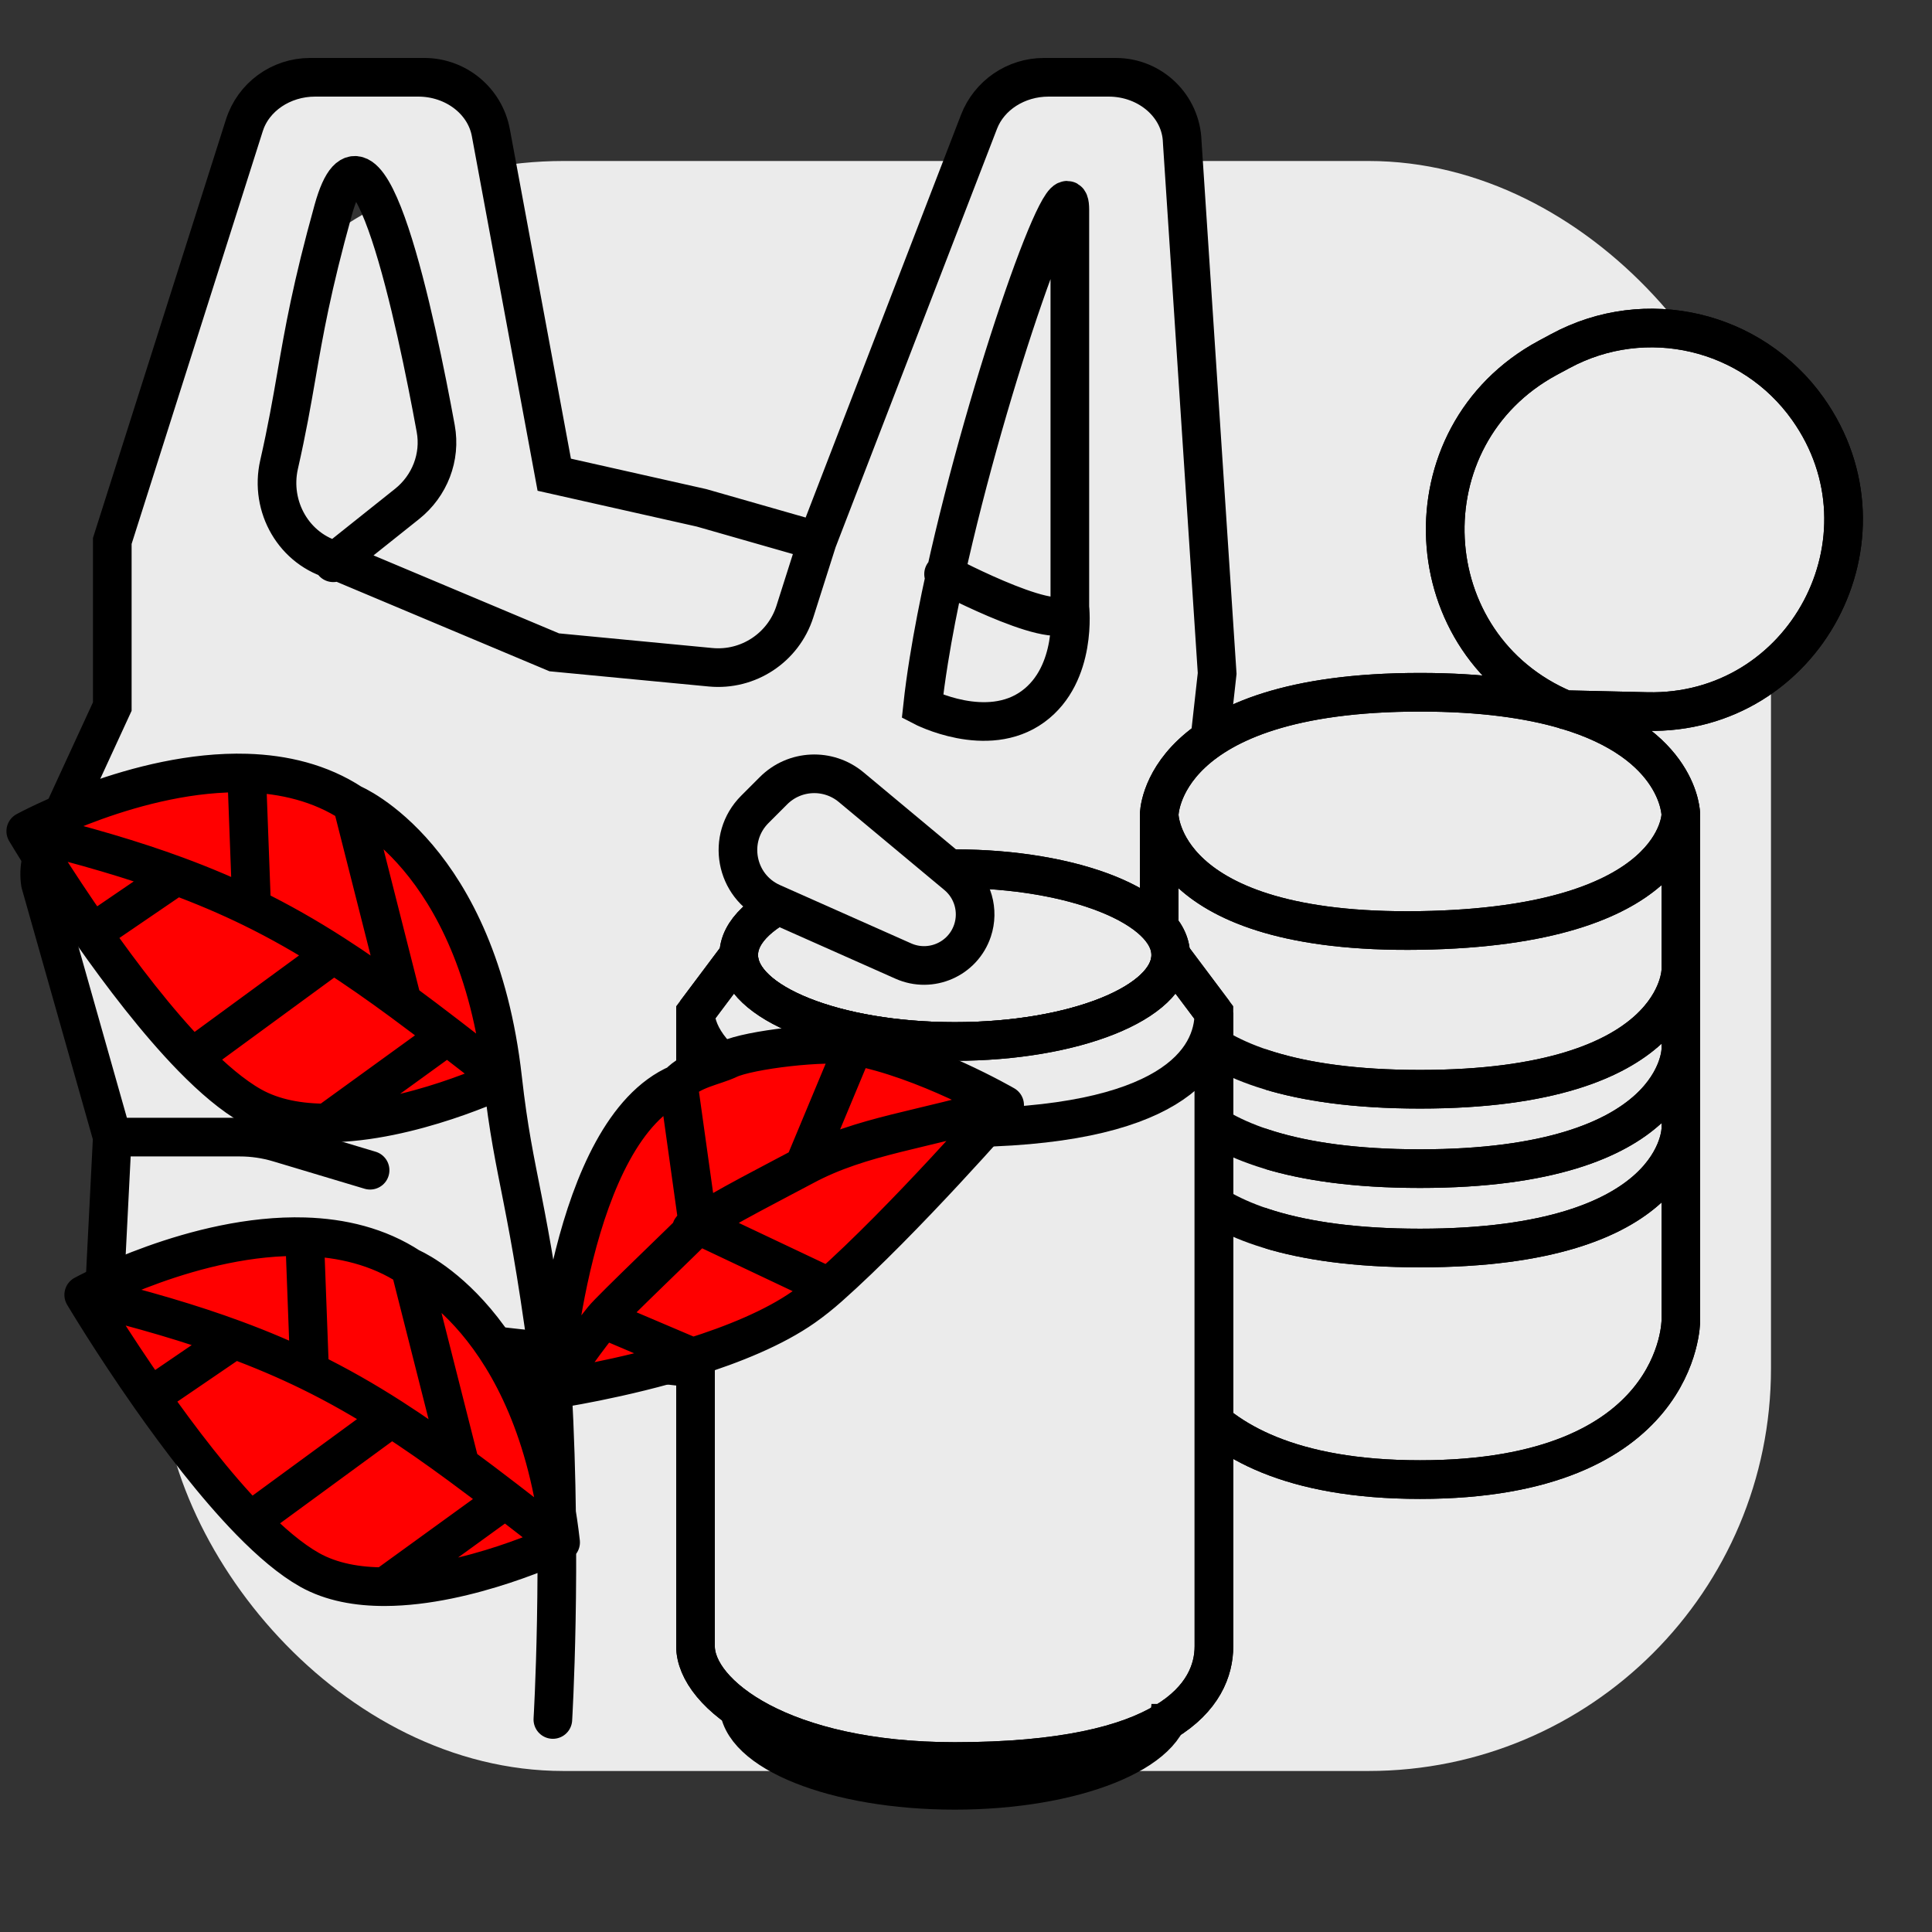 <svg viewBox="0 0 100 100" fill="none" xmlns="http://www.w3.org/2000/svg">
<rect x="0" y="0" width="100" height="100" fill="#333333" stroke="none"/>
<g clip-path="url(#clip0_7610_85236)">
<rect x="8.333" y="8.333" width="83.333" height="83.333" rx="20.833" fill="#EBEBEB"/>
<path fill-rule="evenodd" clip-rule="evenodd" d="M54.275 4H57.38C59.447 4 61.137 5.481 61.191 7.338L63 34.857L62.465 39.668L61.094 52L62.945 67.25C62.979 68.428 62.339 69.54 61.248 70.193L52.817 75.248C52.011 75.731 51.031 75.92 50.075 75.777L36.312 70.857L21.062 69.143L8.565 69.555C6.926 69.31 5.653 68.138 5.418 66.658L5.812 58.857L2.092 45.724C2.031 45.34 2.043 44.948 2.128 44.567L5.812 36.571V28L12.648 6.487C13.115 5.015 14.611 4 16.313 4H21.645C23.509 4 25.1 5.212 25.406 6.865L28.688 24.571L36.312 26.286L42.304 28L50.673 6.305C51.206 4.925 52.651 4 54.275 4ZM17.392 29.016L21.066 26.087C22.242 25.151 22.824 23.66 22.553 22.182C21.563 16.766 19.015 4.507 17.25 10.857C16.133 14.874 15.739 17.151 15.344 19.429C15.101 20.831 14.857 22.234 14.445 24.044C13.948 26.229 15.22 28.458 17.392 29.016ZM55.375 10.857C55.375 10.857 55.375 23.395 55.375 31.429C55.375 33.143 48.933 29.739 48.933 29.739C51.162 19.616 55.375 7.798 55.375 10.857Z" fill="#EBEBEB"/>
<path d="M17.25 29.129L17.392 29.016M42.304 28L41.144 31.651C40.549 33.522 38.73 34.724 36.776 34.537L28.688 33.764L17.392 29.016M42.304 28L50.673 6.305M42.304 28L36.312 26.286L28.688 24.571L25.406 6.865M55.375 31.429C55.375 23.395 55.375 14.659 55.375 10.857M55.375 31.429C55.375 23.395 55.375 10.857 55.375 10.857M55.375 31.429C55.375 33.143 48.933 29.739 48.933 29.739M55.375 31.429C55.375 31.429 55.78 34.883 53.469 36.571C51.087 38.312 47.75 36.571 47.75 36.571C47.831 35.82 47.941 35.021 48.075 34.188C48.3 32.783 48.594 31.281 48.933 29.739M55.375 10.857C55.375 7.798 51.162 19.616 48.933 29.739M48.839 29.714L48.933 29.739M54.275 4H57.38M54.275 4C52.651 4 51.206 4.925 50.673 6.305M54.275 4H54.033C52.544 4 51.209 4.916 50.673 6.305V6.305M57.38 4C59.447 4 61.137 5.481 61.191 7.338M57.38 4H57.754C59.614 4 61.137 5.479 61.191 7.338V7.338M61.191 7.338L63 34.857L62.465 39.668L61.094 52M62.945 67.25C62.979 68.428 62.339 69.54 61.248 70.193M62.945 67.25V67.25C62.979 68.419 62.379 69.515 61.376 70.117L61.248 70.193M62.945 67.25L61.094 52M61.248 70.193L52.817 75.248M52.817 75.248C52.011 75.731 51.031 75.92 50.075 75.777M52.817 75.248V75.248C52.006 75.734 51.051 75.923 50.116 75.783L50.075 75.777M50.075 75.777L36.312 70.857L21.062 69.143L8.565 69.555M8.565 69.555C6.926 69.31 5.653 68.138 5.418 66.658M8.565 69.555L8.3 69.516C6.819 69.294 5.653 68.138 5.418 66.658V66.658M5.418 66.658L5.812 58.857M2.092 45.724C2.031 45.34 2.043 44.948 2.128 44.567M2.092 45.724V45.724C2.031 45.34 2.044 44.947 2.128 44.567V44.567M2.092 45.724L5.812 58.857M2.128 44.567L5.812 36.571V28L12.648 6.487M12.648 6.487C13.115 5.015 14.611 4 16.313 4M12.648 6.487V6.487C13.118 5.006 14.493 4 16.047 4H16.313M16.313 4H21.645M21.645 4C23.509 4 25.1 5.212 25.406 6.865M21.645 4H21.961C23.65 4 25.098 5.205 25.406 6.865V6.865M17.392 29.016L21.066 26.087C22.242 25.151 22.824 23.66 22.553 22.182C21.563 16.766 19.015 4.507 17.25 10.857C16.133 14.874 15.739 17.151 15.344 19.429C15.101 20.831 14.857 22.234 14.445 24.044C13.948 26.229 15.22 28.458 17.392 29.016V29.016ZM61.094 52L55.004 53.369C53.993 53.596 52.944 53.596 51.933 53.369L47.3 52.327C46.34 52.111 45.436 51.696 44.648 51.107L40.125 47.731M5.812 58.857H12.411C13.092 58.857 13.769 58.956 14.421 59.152L19.156 60.571" stroke="black" stroke-width="2" stroke-linecap="round"/>
<path d="M9.746 45.5L12.89 38" stroke="#EBEBEB" stroke-width="2" stroke-linecap="round"/>
<path d="M80.113 18.521C72.637 22.551 73.168 33.447 81 36.73L85.249 36.829C93.408 37.018 98.297 27.826 93.578 21.166C90.679 17.075 85.183 15.788 80.769 18.168L80.113 18.521Z" fill="#EBEBEB"/>
<path d="M73.5 48.16C60 48.376 60 42.175 60 42.175V50.214C60 50.214 60 56.379 73.5 56.379C87 56.379 87 50.214 87 50.214V42.175C87 42.175 87 47.943 73.5 48.16Z" fill="#EBEBEB"/>
<path d="M60 50.214V50.854V53.711V54.324C60 54.324 60 60.488 73.5 60.488C87 60.488 87 54.324 87 54.324V53.711V50.854V50.214C87 50.214 87 56.379 73.5 56.379C60 56.379 60 50.214 60 50.214Z" fill="#EBEBEB"/>
<path d="M60 54.324V58.433C60 58.433 60 64.597 73.5 64.597C87 64.597 87 58.433 87 58.433V58.127V54.324C87 54.324 87 60.488 73.5 60.488C60 60.488 60 54.324 60 54.324Z" fill="#EBEBEB"/>
<path d="M73.5 76.583C87 76.583 87 68.365 87 68.365V58.433C87 58.433 87 64.597 73.5 64.597C60 64.597 60 58.433 60 58.433V68.365C60 68.365 60 76.583 73.5 76.583Z" fill="#EBEBEB"/>
<path d="M60 42.175C60 42.175 60 48.376 73.5 48.16C87 47.943 87 42.175 87 42.175C87 42.175 87 38.481 81 36.73C79.138 36.187 76.698 35.831 73.5 35.831C60 35.831 60 42.175 60 42.175Z" fill="#EBEBEB"/>
<path d="M60 42.175C60 42.175 60 48.376 73.5 48.16C87 47.943 87 42.175 87 42.175M60 42.175C60 42.175 60 35.831 73.5 35.831C76.698 35.831 79.138 36.187 81 36.73M60 42.175V50.854M60 42.175V50.214M87 42.175V50.854M87 42.175C87 42.175 87 38.481 81 36.73M87 42.175V50.214M87 68.365C87 68.365 87 76.583 73.5 76.583C60 76.583 60 68.365 60 68.365M87 68.365V58.127M87 68.365V58.433M60 68.365V53.711M60 68.365V58.433M60 50.854V50.214M60 50.854V53.711M87 50.854V50.214M87 50.854V53.711M60 53.711V50.214M60 53.711V54.324M87 53.711V50.214M87 53.711V58.127M87 53.711V54.324M60 50.214C60 50.214 60 56.379 73.5 56.379C87 56.379 87 50.214 87 50.214M60 54.324C60 54.324 60 60.488 73.5 60.488C87 60.488 87 54.324 87 54.324M60 54.324V58.433M87 54.324V58.127M60 58.433C60 58.433 60 64.597 73.5 64.597C87 64.597 87 58.433 87 58.433M87 58.433V58.127M81 36.73V36.73C73.168 33.447 72.637 22.551 80.113 18.521L80.769 18.168C85.183 15.788 90.679 17.075 93.578 21.166V21.166C98.297 27.826 93.408 37.018 85.249 36.829L81 36.73Z" stroke="black" stroke-width="2"/>
<path d="M64.5 50.386V69.306" stroke="#EBEBEB" stroke-width="2" stroke-linecap="round"/>
<path d="M60 42.175C60 42.175 60 48.376 73.5 48.16C87 47.943 87 42.175 87 42.175M60 42.175C60 42.175 60 35.831 73.5 35.831C76.698 35.831 79.138 36.187 81 36.73M60 42.175V50.854M60 42.175V50.214M87 42.175V50.854M87 42.175C87 42.175 87 38.481 81 36.73M87 42.175V50.214M87 68.365C87 68.365 87 76.583 73.5 76.583C60 76.583 60 68.365 60 68.365M87 68.365V58.127M87 68.365V58.433M60 68.365V53.711M60 68.365V58.433M60 50.854V50.214M60 50.854V53.711M87 50.854V50.214M87 50.854V53.711M60 53.711V50.214M60 53.711V54.324M87 53.711V50.214M87 53.711V58.127M87 53.711V54.324M60 50.214C60 50.214 60 56.379 73.5 56.379C87 56.379 87 50.214 87 50.214M60 54.324C60 54.324 60 60.488 73.5 60.488C87 60.488 87 54.324 87 54.324M60 54.324V58.433M87 54.324V58.127M60 58.433C60 58.433 60 64.597 73.5 64.597C87 64.597 87 58.433 87 58.433M87 58.433V58.127M81 36.73V36.73C73.168 33.447 72.637 22.551 80.113 18.521L80.769 18.168C85.183 15.788 90.679 17.075 93.578 21.166V21.166C98.297 27.826 93.408 37.018 85.249 36.829L81 36.73Z" stroke="black" stroke-width="2"/>
<path d="M60.597 49.435C60.597 51.905 55.592 53.907 49.417 53.907C43.242 53.907 38.236 51.905 38.236 49.435C38.236 46.965 43.242 44.963 49.417 44.963C55.592 44.963 60.597 46.965 60.597 49.435Z" fill="#EBEBEB" stroke="black" stroke-width="2"/>
<path d="M49.417 53.907C55.592 53.907 60.597 51.905 60.597 49.435L62.833 52.417V85.213C62.833 87.683 60.597 91.176 49.417 91.176C40.472 91.176 36 87.683 36 85.213V52.417L38.236 49.435C38.236 51.905 43.242 53.907 49.417 53.907Z" fill="#EBEBEB" stroke="black" stroke-width="2"/>
<path d="M40.472 61.361V85.213" stroke="#EBEBEB" stroke-width="2" stroke-linecap="round"/>
<path d="M60.597 49.435C60.597 51.905 55.592 53.907 49.417 53.907C43.242 53.907 38.236 51.905 38.236 49.435M60.597 49.435C60.597 46.965 55.592 44.963 49.417 44.963C43.242 44.963 38.236 46.965 38.236 49.435M60.597 49.435L62.833 52.417M38.236 49.435L36 52.417M60.597 88.195C60.597 90.664 55.592 92.667 49.417 92.667C43.242 92.667 38.236 90.664 38.236 88.195M62.833 52.417C62.833 54.887 60.597 58.38 49.417 58.38C40.472 58.38 36 54.887 36 52.417M62.833 52.417V85.213C62.833 87.683 60.597 91.176 49.417 91.176C40.472 91.176 36 87.683 36 85.213V52.417" stroke="black" stroke-width="2"/>
<path d="M46.757 49.744L39.967 46.726C38.055 45.876 37.59 43.373 39.07 41.893L40.038 40.925C41.128 39.835 42.87 39.756 44.055 40.743L49.522 45.299C50.358 45.995 50.681 47.133 50.337 48.165C49.844 49.645 48.182 50.377 46.757 49.744Z" fill="#EBEBEB" stroke="black" stroke-width="2" stroke-linecap="round"/>
<path d="M52 57.198C47.904 58.48 44.598 58.748 41.607 60.363L44.205 54.131C47.898 54.821 52 57.198 52 57.198Z" fill="#FF0000"/>
<path d="M41.607 60.363C44.598 58.748 47.904 58.48 52 57.198C52 57.198 46.796 63.167 42.906 66.613L36.133 63.407C37.069 62.706 40.62 60.896 41.607 60.363Z" fill="#FF0000"/>
<path d="M42.906 66.613C42.487 66.984 42.054 67.332 41.607 67.646C40.062 68.732 37.935 69.591 35.848 70.245L31.214 68.274C31.649 67.73 35.702 63.884 36.133 63.407C37.336 62.074 34.91 64.323 36.133 63.407L42.906 66.613Z" fill="#FF0000"/>
<path d="M37.709 54.833C38.761 54.333 42.751 53.86 44.205 54.131L41.607 60.363C40.62 60.896 37.069 62.706 36.133 63.407C37.336 62.074 34.91 64.323 36.133 63.407L35.111 56.092C35.792 55.346 36.956 55.192 37.709 54.833Z" fill="#FF0000"/>
<path d="M17.266 49.384C18.423 50.127 19.588 50.942 20.821 51.849C21.57 52.401 22.344 52.986 23.156 53.61L16.923 58.126C15.516 58.13 14.157 57.892 13.026 57.257C12.057 56.712 11.009 55.819 9.953 54.739L17.266 49.384Z" fill="#FF0000"/>
<path d="M18.222 41.597C18.222 41.597 24.718 44.28 26.017 55.833C25.005 55.041 24.057 54.302 23.156 53.61C22.344 52.986 21.57 52.401 20.821 51.849L18.222 41.597Z" fill="#FF0000"/>
<path d="M18.222 41.597L20.821 51.849C19.588 50.942 18.423 50.127 17.266 49.384C15.874 48.491 14.494 47.702 13.026 46.984L12.766 40.015C14.68 40.073 16.576 40.515 18.222 41.597Z" fill="#FF0000"/>
<path d="M13.026 46.984C14.494 47.702 15.874 48.491 17.266 49.384L9.953 54.739C8.134 52.876 6.289 50.454 4.775 48.297L9.128 45.327C10.527 45.843 11.807 46.389 13.026 46.984Z" fill="#FF0000"/>
<path d="M1.333 43.021C1.333 43.021 7.127 39.847 12.766 40.015L13.026 46.984C11.807 46.389 10.527 45.843 9.128 45.327C6.907 44.508 4.386 43.764 1.333 43.021Z" fill="#FF0000"/>
<path d="M1.333 43.021C4.386 43.764 6.907 44.508 9.128 45.327L4.775 48.297C2.761 45.425 1.333 43.021 1.333 43.021Z" fill="#FF0000"/>
<path d="M23.156 53.61C24.057 54.302 25.005 55.041 26.017 55.833C26.017 55.833 21.244 58.115 16.923 58.126L23.156 53.61Z" fill="#FF0000"/>
<path d="M28.594 71.917C29.488 70.55 30.356 69.344 31.214 68.274L35.848 70.245C32.158 71.401 28.594 71.917 28.594 71.917Z" fill="#FF0000"/>
<path d="M28.594 71.917C28.594 71.917 29.47 58.506 35.111 56.092L36.133 63.407C35.702 63.884 31.649 67.73 31.214 68.274C30.356 69.344 29.488 70.55 28.594 71.917Z" fill="#FF0000"/>
<path d="M20.266 73.384C21.423 74.127 22.588 74.942 23.82 75.849C24.57 76.401 25.344 76.986 26.156 77.61L19.923 82.126C18.516 82.13 17.157 81.892 16.026 81.257C15.056 80.712 14.009 79.82 12.953 78.739L20.266 73.384Z" fill="#FF0000"/>
<path d="M21.222 65.597C21.222 65.597 27.718 68.28 29.017 79.833C28.005 79.041 27.057 78.302 26.156 77.61C25.344 76.986 24.57 76.401 23.82 75.849L21.222 65.597Z" fill="#FF0000"/>
<path d="M21.222 65.597L23.82 75.849C22.588 74.942 21.423 74.127 20.266 73.384C18.874 72.491 17.494 71.702 16.026 70.984L15.766 64.015C17.68 64.073 19.576 64.515 21.222 65.597Z" fill="#FF0000"/>
<path d="M16.026 70.984C17.494 71.702 18.874 72.491 20.266 73.384L12.953 78.739C11.134 76.876 9.289 74.454 7.775 72.297L12.128 69.327C13.527 69.843 14.807 70.389 16.026 70.984Z" fill="#FF0000"/>
<path d="M4.333 67.021C4.333 67.021 10.126 63.847 15.766 64.015L16.026 70.984C14.807 70.389 13.527 69.843 12.128 69.327C9.907 68.507 7.386 67.764 4.333 67.021Z" fill="#FF0000"/>
<path d="M4.333 67.021C7.386 67.764 9.907 68.507 12.128 69.327L7.775 72.297C5.761 69.425 4.333 67.021 4.333 67.021Z" fill="#FF0000"/>
<path d="M26.156 77.61C27.057 78.302 28.005 79.041 29.017 79.833C29.017 79.833 24.244 82.115 19.923 82.126L26.156 77.61Z" fill="#FF0000"/>
<path d="M28.616 89C28.616 89 29.097 81.08 28.594 71.917M26.017 55.833C26.621 61.199 27.316 61.787 28.594 71.917M26.017 55.833C24.718 44.28 18.222 41.597 18.222 41.597M26.017 55.833C25.005 55.041 24.057 54.302 23.156 53.61M26.017 55.833C26.017 55.833 21.244 58.115 16.923 58.126M18.222 41.597L20.821 51.849M18.222 41.597C16.576 40.515 14.68 40.073 12.766 40.015M28.594 71.917C28.594 71.917 29.47 58.506 35.111 56.092M28.594 71.917C29.488 70.55 30.356 69.344 31.214 68.274M28.594 71.917C28.594 71.917 32.158 71.401 35.848 70.245M52 57.198C47.904 58.48 44.598 58.748 41.607 60.363M52 57.198C52 57.198 47.898 54.821 44.205 54.131M52 57.198C52 57.198 46.796 63.167 42.906 66.613M1.333 43.021C1.333 43.021 7.127 39.847 12.766 40.015M1.333 43.021C4.386 43.764 6.907 44.508 9.128 45.327M1.333 43.021C1.333 43.021 2.761 45.425 4.775 48.297M41.607 60.363L44.205 54.131M41.607 60.363C40.62 60.896 37.069 62.706 36.133 63.407M44.205 54.131C42.751 53.86 38.761 54.333 37.709 54.833C36.956 55.192 35.792 55.346 35.111 56.092M36.133 63.407L42.906 66.613M36.133 63.407C37.336 62.074 34.91 64.323 36.133 63.407ZM36.133 63.407L35.111 56.092M36.133 63.407C35.702 63.884 31.649 67.73 31.214 68.274M42.906 66.613C42.487 66.984 42.054 67.332 41.607 67.646C40.062 68.732 37.935 69.591 35.848 70.245M20.821 51.849C19.588 50.942 18.423 50.127 17.266 49.384M20.821 51.849C21.57 52.401 22.344 52.986 23.156 53.61M13.026 46.984L12.766 40.015M13.026 46.984C14.494 47.702 15.874 48.491 17.266 49.384M13.026 46.984C11.807 46.389 10.527 45.843 9.128 45.327M17.266 49.384L9.953 54.739M9.953 54.739C11.009 55.819 12.057 56.712 13.026 57.257C14.157 57.892 15.516 58.13 16.923 58.126M9.953 54.739C8.134 52.876 6.289 50.454 4.775 48.297M9.128 45.327L4.775 48.297M23.156 53.61L16.923 58.126M31.214 68.274L35.848 70.245M29.017 79.833C27.718 68.28 21.222 65.597 21.222 65.597M29.017 79.833C28.005 79.041 27.057 78.302 26.156 77.61M29.017 79.833C29.017 79.833 24.244 82.115 19.923 82.126M21.222 65.597L23.82 75.849M21.222 65.597C19.576 64.515 17.68 64.073 15.766 64.015M4.333 67.021C4.333 67.021 10.126 63.847 15.766 64.015M4.333 67.021C7.386 67.764 9.907 68.507 12.128 69.327M4.333 67.021C4.333 67.021 5.761 69.425 7.775 72.297M23.82 75.849C22.588 74.942 21.423 74.127 20.266 73.384M23.82 75.849C24.57 76.401 25.344 76.986 26.156 77.61M16.026 70.984L15.766 64.015M16.026 70.984C17.494 71.702 18.874 72.491 20.266 73.384M16.026 70.984C14.807 70.389 13.527 69.843 12.128 69.327M20.266 73.384L12.953 78.739M12.953 78.739C14.009 79.82 15.056 80.712 16.026 81.257C17.157 81.892 18.516 82.13 19.923 82.126M12.953 78.739C11.134 76.876 9.289 74.454 7.775 72.297M12.128 69.327L7.775 72.297M26.156 77.61L19.923 82.126" stroke="black" stroke-width="2" stroke-linecap="round"/>
</g>
<defs>
<clipPath id="clip0_7610_85236">
<rect width="100" height="100" fill="white"/>
</clipPath>
</defs>
</svg>
